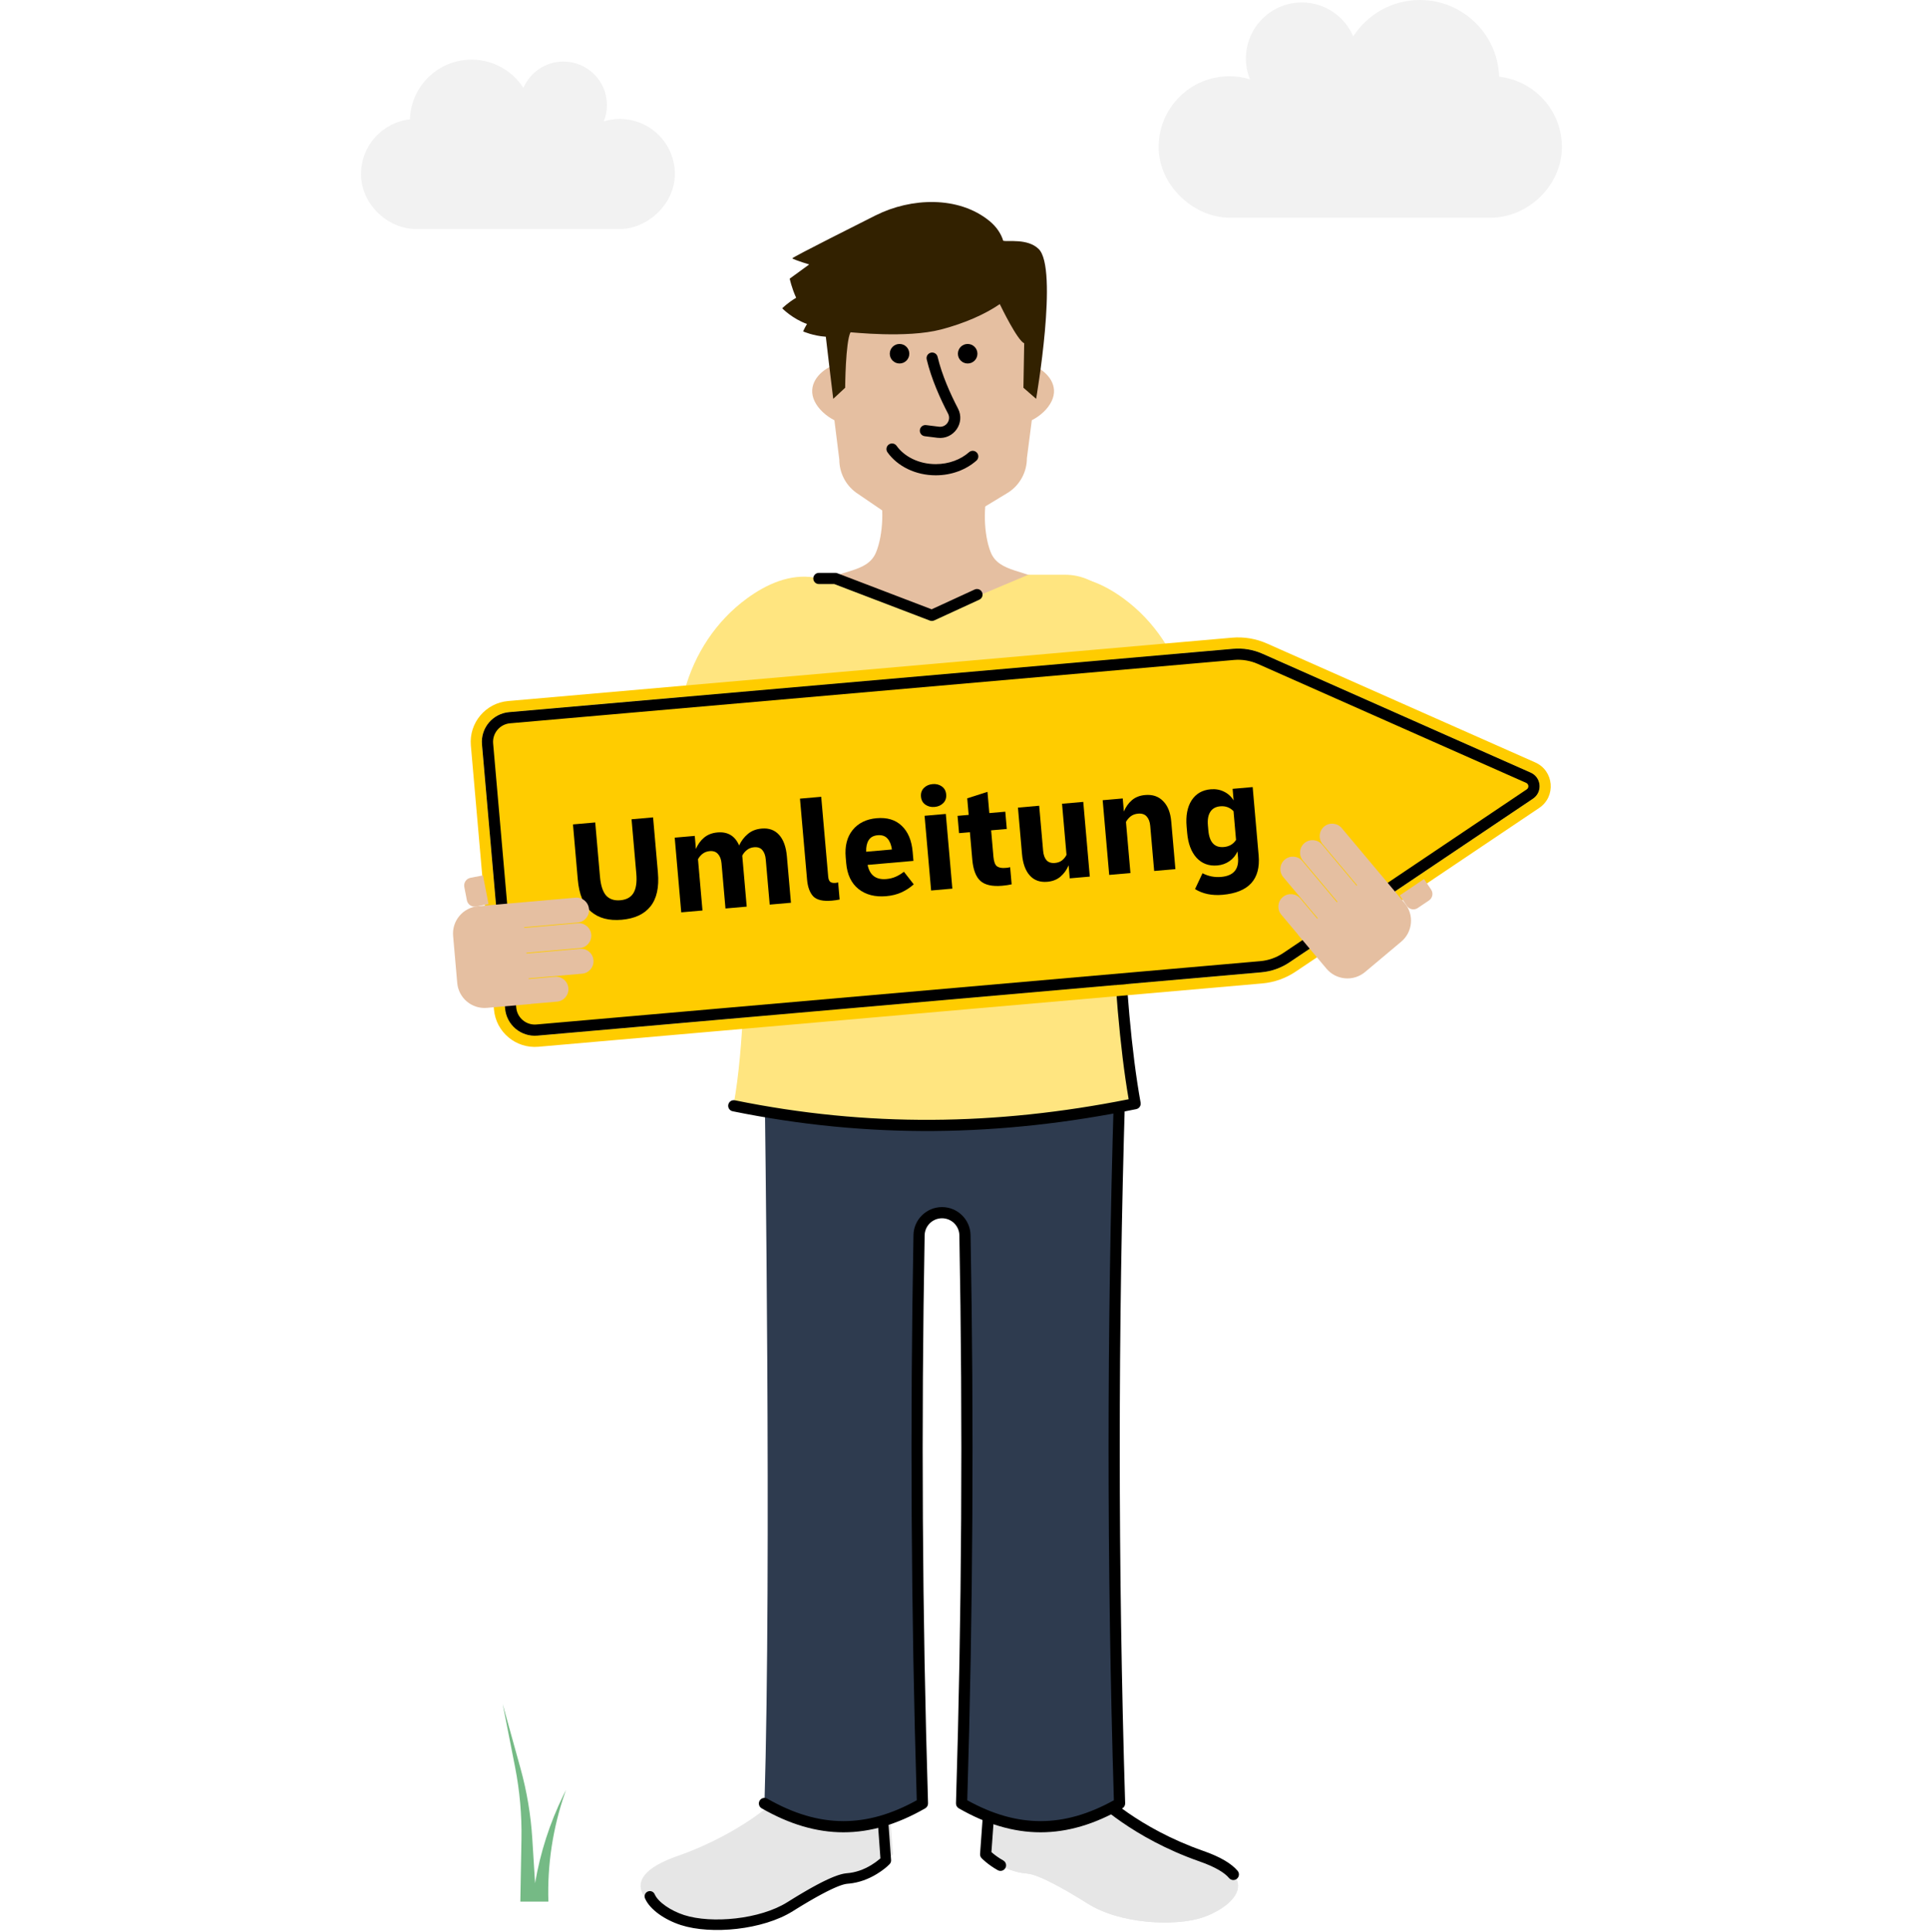 <svg width="550" height="551" viewBox="0 0 550 551" fill="none" xmlns="http://www.w3.org/2000/svg">
<path d="M427.653 21.88C427.26 9.728 417.298 0 405.05 0C397.076 0 390.07 4.125 386.04 10.355C383.605 4.678 377.949 0.702 371.379 0.702C362.565 0.702 355.421 7.846 355.421 16.66C355.421 18.765 355.835 20.775 356.579 22.625C354.719 22.061 352.741 21.753 350.689 21.753C339.558 21.753 330.521 30.779 330.521 41.921C330.521 53.053 340.685 62.09 350.689 62.09H425.388C435.733 62.09 445.557 53.063 445.557 41.921C445.557 31.545 437.721 23.007 427.653 21.88Z" fill="#F2F2F2"/>
<path d="M116.933 34.038C117.239 24.581 124.991 17.011 134.522 17.011C140.728 17.011 146.18 20.221 149.316 25.069C151.21 20.651 155.612 17.557 160.725 17.557C167.584 17.557 173.143 23.117 173.143 29.976C173.143 31.614 172.821 33.177 172.242 34.617C173.689 34.178 175.228 33.939 176.825 33.939C185.488 33.939 192.52 40.963 192.52 49.633C192.52 58.296 184.611 65.329 176.825 65.329H118.695C110.645 65.329 103 58.304 103 49.633C103 41.559 109.098 34.915 116.933 34.038Z" fill="#F2F2F2"/>
<path d="M282.628 157.546C280.544 152.368 280.459 143.841 282.033 139.61H250.679C252.21 143.852 252.062 152.41 249.882 157.609C247.405 163.521 239.537 162.372 232.924 166.827L239.622 176.768C251.828 194.863 278.28 195.437 291.25 177.884L299.416 166.838C292.877 162.351 285.02 163.478 282.628 157.546Z" fill="#E5BFA1"/>
<path d="M295.386 104.546C295.035 104.376 294.344 94.51 294.344 94.51C294.344 84.739 286.424 76.818 276.653 76.818H255.719C245.948 76.818 238.028 84.739 238.028 94.51V104.163C237.687 104.259 237.337 104.376 236.986 104.535C233.435 106.215 230.256 109.979 232.371 114.434C233.435 116.677 235.646 118.665 238.028 119.877L239.431 131.104C239.431 134.815 241.207 138.313 244.194 140.503L254.645 147.626C260.652 152.028 268.754 152.23 274.984 148.147L287.678 140.45C290.963 138.302 292.941 134.634 292.941 130.711L294.344 119.867C296.726 118.665 298.937 116.677 300 114.423C302.116 109.99 298.927 106.226 295.386 104.546Z" fill="#E5BFA1"/>
<path d="M259.397 100.899C259.397 102.441 258.153 103.685 256.612 103.685C255.07 103.685 253.826 102.441 253.826 100.899C253.826 99.358 255.07 98.114 256.612 98.114C258.153 98.114 259.397 99.358 259.397 100.899Z" fill="black"/>
<path d="M278.832 100.899C278.832 102.441 277.588 103.685 276.047 103.685C274.505 103.685 273.261 102.441 273.261 100.899C273.261 99.358 274.505 98.114 276.047 98.114C277.588 98.114 278.832 99.358 278.832 100.899Z" fill="black"/>
<path fill-rule="evenodd" clip-rule="evenodd" d="M253.549 126.797C254.266 126.286 255.262 126.452 255.773 127.17C257.948 130.22 262.082 132.391 266.935 132.391C270.735 132.391 274.107 131.052 276.437 128.994C277.097 128.412 278.105 128.474 278.688 129.134C279.271 129.794 279.208 130.802 278.548 131.385C275.604 133.985 271.47 135.58 266.935 135.58C261.178 135.58 256.019 133.009 253.176 129.021C252.665 128.304 252.832 127.308 253.549 126.797Z" fill="black"/>
<path fill-rule="evenodd" clip-rule="evenodd" d="M265.545 100.603C266.402 100.398 267.262 100.927 267.466 101.784C268.719 107.042 271.139 112.415 273.281 116.522C275.439 120.646 272.036 125.454 267.45 124.883L267.45 124.883L263.793 124.426C262.919 124.317 262.299 123.52 262.408 122.646C262.517 121.772 263.314 121.152 264.188 121.261L267.845 121.718C267.845 121.718 267.845 121.718 267.845 121.718C269.915 121.976 271.402 119.81 270.456 118.001L270.455 117.999C268.26 113.793 265.704 108.152 264.363 102.524C264.159 101.667 264.688 100.807 265.545 100.603Z" fill="black"/>
<path d="M296.29 71.013C293.121 67.941 287.497 69.036 286.189 68.674C285.583 66.654 284.254 64.687 282.362 63.114C273.431 55.746 259.791 56.437 249.892 61.392C249.85 61.413 249.807 61.434 249.754 61.455C247.288 62.71 226.215 73.246 226.003 73.703C225.971 73.778 228.012 74.596 230.84 75.436C227.736 77.69 225.28 79.487 225.28 79.487C225.28 79.487 225.801 82.06 227.119 84.941C224.684 86.366 223.143 87.95 223.143 87.95C223.143 87.95 226.067 90.948 230.213 92.415C229.469 93.648 229.107 94.541 229.107 94.541C229.107 94.541 231.967 95.817 235.582 96.051C236.262 102.058 237.698 113.764 237.698 113.764L241.1 110.606C241.1 110.606 241.185 97.603 242.62 94.786C242.758 94.722 258.547 96.572 268.445 93.989C275.196 92.224 281.065 89.608 285.211 86.748C285.658 87.663 290.198 97.029 292.175 97.933L291.952 110.606L295.577 113.764C295.577 113.774 301.999 76.542 296.29 71.013Z" fill="#322100"/>
<path d="M222.575 512.378C222.575 512.378 212.199 522.808 193.168 529.464C174.147 536.119 185.523 544.603 193.072 547.027C200.621 549.451 216.026 549.015 225.659 542.977C232.42 538.734 239.682 534.662 242.978 534.418C249.995 533.908 254.726 528.943 254.726 528.943L254.045 519.523L253.269 508.774L226.722 504.67L222.575 512.378Z" fill="#E6E6E6"/>
<path d="M251.526 514.474C252.304 514.417 252.987 514.963 253.115 515.716L253.132 515.86L253.562 521.722L254.202 530.582C254.233 531.003 254.084 531.418 253.792 531.724C253.089 532.462 251.839 533.518 250.113 534.566C247.718 536.021 245.086 537.003 242.267 537.292L241.767 537.335C241.453 537.359 241.081 537.43 240.654 537.548L240.274 537.659C240.209 537.68 240.143 537.701 240.075 537.723L239.656 537.868L239.212 538.035C239.136 538.064 239.059 538.095 238.981 538.126L238.5 538.325C238.417 538.359 238.334 538.395 238.25 538.432L237.732 538.661L237.191 538.911L236.627 539.181L236.04 539.471C235.941 539.521 235.84 539.572 235.739 539.624L235.119 539.943L234.478 540.281L233.478 540.822L232.786 541.206L232.074 541.608L230.971 542.244L230.213 542.689L229.042 543.388L227.833 544.124L227.006 544.635L226.163 545.161C217.598 550.53 202.903 551.904 194.258 549.128C189.711 547.668 185.413 544.755 184.011 541.528C183.68 540.768 184.029 539.884 184.788 539.554C185.503 539.243 186.328 539.533 186.698 540.202L186.762 540.332C187.744 542.592 191.37 545.05 195.175 546.271C203.008 548.787 216.785 547.499 224.569 542.619L225.964 541.751L226.868 541.196L227.751 540.661L228.614 540.145L229.869 539.41L230.678 538.944L231.467 538.5C231.596 538.427 231.725 538.356 231.853 538.285L232.608 537.872C232.732 537.805 232.855 537.739 232.977 537.674L233.7 537.292L234.399 536.933L235.077 536.596C235.188 536.541 235.298 536.488 235.407 536.435L236.05 536.131L236.669 535.85C236.771 535.805 236.871 535.761 236.97 535.718L237.555 535.471L238.116 535.248C239.397 534.754 240.483 534.453 241.362 534.36L241.547 534.344C244.041 534.162 246.399 533.312 248.555 532.002C249.42 531.477 250.19 530.915 250.853 530.355L251.159 530.09L250.57 521.939L250.14 516.079C250.08 515.253 250.7 514.534 251.526 514.474Z" fill="black"/>
<path d="M313.339 512.378C313.339 512.378 323.716 522.808 342.747 529.464C361.767 536.119 350.391 544.603 342.842 547.027C335.294 549.451 319.888 549.015 310.256 542.977C303.494 538.734 296.232 534.662 292.937 534.418C285.92 533.908 281.188 528.943 281.188 528.943L281.869 519.523L282.645 508.774L309.193 504.67L313.339 512.378Z" fill="#E6E6E6"/>
<path d="M313.339 512.378C313.339 512.378 323.716 522.808 342.747 529.464C361.767 536.119 350.391 544.603 342.842 547.027C335.294 549.451 319.888 549.015 310.256 542.977C303.494 538.734 296.232 534.662 292.937 534.418C285.92 533.908 281.188 528.943 281.188 528.943L281.869 519.523L282.645 508.774L309.193 504.67L313.339 512.378Z" fill="#E6E6E6"/>
<path fill-rule="evenodd" clip-rule="evenodd" d="M308.938 503.094C309.606 502.991 310.267 503.32 310.587 503.916L314.617 511.418C314.687 511.485 314.78 511.574 314.897 511.682C315.202 511.965 315.664 512.383 316.281 512.908C317.514 513.959 319.364 515.438 321.802 517.124C326.68 520.498 333.905 524.697 343.262 527.969C348.11 529.661 351.292 531.565 353.056 533.656C353.623 534.329 353.538 535.335 352.865 535.903C352.191 536.471 351.185 536.385 350.617 535.712C349.404 534.273 346.867 532.605 342.21 530.98C332.536 527.597 325.056 523.253 319.988 519.747C317.453 517.994 315.519 516.45 314.213 515.337C313.559 514.78 313.062 514.331 312.726 514.018C312.557 513.862 312.429 513.739 312.34 513.654C312.296 513.611 312.262 513.578 312.239 513.554L312.21 513.527L312.202 513.518L312.198 513.514C312.198 513.514 312.198 513.514 313.328 512.389L312.198 513.514C312.089 513.404 311.996 513.28 311.923 513.144L308.311 506.419L284.133 510.156L283.449 519.638L282.823 528.304C282.959 528.425 283.122 528.566 283.311 528.722C283.979 529.273 284.959 529.999 286.188 530.688C286.957 531.118 287.231 532.09 286.8 532.858C286.37 533.627 285.398 533.901 284.63 533.47C283.201 532.67 282.065 531.828 281.282 531.183C280.89 530.86 280.584 530.584 280.372 530.385C280.266 530.286 280.184 530.205 280.126 530.147C280.096 530.118 280.073 530.095 280.056 530.077L280.035 530.056L280.029 530.049L280.026 530.046L280.025 530.045C280.025 530.045 280.024 530.044 281.177 528.943L280.024 530.044C279.713 529.718 279.554 529.277 279.587 528.828L281.043 508.659C281.097 507.918 281.656 507.312 282.39 507.198L308.938 503.094Z" fill="black"/>
<path d="M319.378 311.809C319.335 311.788 319.293 311.767 319.25 311.735L319.378 309.481C319.378 291.928 302.739 277.702 282.22 277.702H255.236C234.717 277.702 218.078 291.928 218.078 309.481L218.163 311.767C218.131 311.788 220.13 446.918 218.078 514.451C233.484 523.286 247.751 523.286 263.146 514.451C261.498 460.431 261.19 406.39 262.179 352.359C262.243 348.787 265.166 345.927 268.728 345.927C272.3 345.927 275.213 348.787 275.277 352.359C276.266 406.39 275.958 460.431 274.31 514.451C289.715 523.286 303.983 523.286 319.378 514.451C317.326 446.908 317.326 379.342 319.378 311.809Z" fill="#2E3B4F"/>
<path fill-rule="evenodd" clip-rule="evenodd" d="M317.261 298.77C318.092 298.476 319.003 298.911 319.297 299.741C320.387 302.821 320.972 306.095 320.972 309.481C320.972 309.511 320.972 309.541 320.97 309.571L320.874 311.258C320.944 311.447 320.978 311.649 320.972 311.857C318.921 379.358 318.921 446.891 320.972 514.392C320.99 514.981 320.682 515.531 320.172 515.824C312.285 520.35 304.598 522.662 296.848 522.662C289.097 522.662 281.407 520.35 273.516 515.824C273.005 515.531 272.697 514.981 272.715 514.392C274.363 460.398 274.671 406.383 273.682 352.377L273.682 352.377C273.634 349.674 271.431 347.511 268.728 347.511C266.034 347.511 263.821 349.676 263.773 352.377L263.773 352.377C262.785 406.383 263.093 460.398 264.74 514.392C264.758 514.98 264.45 515.531 263.94 515.824C256.054 520.35 248.367 522.662 240.616 522.662C232.865 522.662 225.176 520.35 217.284 515.824C216.52 515.386 216.256 514.411 216.694 513.647C217.133 512.883 218.107 512.619 218.871 513.057C226.385 517.367 233.533 519.472 240.616 519.472C247.438 519.472 254.317 517.519 261.523 513.525C259.9 459.8 259.601 406.054 260.584 352.319C260.664 347.875 264.299 344.321 268.728 344.321C273.169 344.321 276.792 347.877 276.871 352.319C277.855 406.054 277.556 459.8 275.933 513.525C283.144 517.519 290.025 519.472 296.848 519.472C303.67 519.472 310.548 517.519 317.755 513.525C315.736 446.467 315.74 379.378 317.767 312.32C317.683 312.108 317.645 311.878 317.658 311.644L317.783 309.436C317.778 306.437 317.258 303.538 316.29 300.806C315.996 299.975 316.431 299.064 317.261 298.77Z" fill="black"/>
<path d="M211.699 259.596L232.346 164.739C225.393 163.602 218.684 166.6 213.081 170.704C204.288 177.125 198.122 186.524 195.273 197.039L179.793 254.1C178.283 262.924 184.024 271.366 192.785 273.194C202.056 275.129 210.168 268.952 211.699 259.596Z" fill="#FFE580"/>
<path d="M321.877 259.596L301.23 164.739C308.183 163.602 314.892 166.6 320.495 170.704C329.287 177.125 335.453 186.524 338.303 197.039L353.783 254.1C355.292 262.924 349.551 271.366 340.791 273.194C331.52 275.129 323.408 268.952 321.877 259.596Z" fill="#FFE580"/>
<path d="M303.806 163.942H293.366L265.829 175.541L238.293 165.005H227.852C218.337 165.005 210.82 173.106 211.575 182.59C213.276 204.045 213.797 227.68 213.159 252.08C212.521 276.107 212.224 298.828 209.321 314.828C247.915 322.696 285.243 322.696 323.826 314.828C317.968 282.572 316.734 224.118 320.094 181.527C320.838 172.033 313.321 163.942 303.806 163.942Z" fill="#FFE580"/>
<path fill-rule="evenodd" clip-rule="evenodd" d="M319.23 193.49C320.11 193.535 320.786 194.285 320.741 195.164C318.649 235.849 320.206 285.999 325.385 314.533C325.539 315.387 324.984 316.207 324.134 316.381C285.348 324.287 247.823 324.9 209.003 316.987C208.14 316.811 207.583 315.968 207.759 315.105C207.935 314.242 208.777 313.685 209.64 313.861C247.499 321.579 284.115 321.098 321.974 313.562C316.952 284.457 315.495 235.082 317.555 195.001C317.601 194.121 318.35 193.445 319.23 193.49Z" fill="black"/>
<path fill-rule="evenodd" clip-rule="evenodd" d="M232.01 165.005C232.01 164.124 232.724 163.41 233.604 163.41H238.293C238.488 163.41 238.681 163.446 238.863 163.515L265.772 173.801L278.038 168.16C278.838 167.792 279.785 168.142 280.153 168.942C280.522 169.742 280.171 170.689 279.371 171.057L266.496 176.979C266.106 177.159 265.661 177.173 265.26 177.02L237.999 166.6H233.604C232.724 166.6 232.01 165.886 232.01 165.005Z" fill="black"/>
<g filter="url(#filter0_d_2071_11706)">
<path fill-rule="evenodd" clip-rule="evenodd" d="M144.953 198.967L351.463 180.899C354.865 180.602 358.286 181.171 361.408 182.555L437.956 216.48C443.311 218.853 443.953 226.194 439.092 229.461L369.598 276.163C366.764 278.068 363.493 279.223 360.091 279.521L153.581 297.588C147.146 298.151 141.474 293.391 140.911 286.957L134.321 211.636C133.758 205.202 138.518 199.53 144.953 198.967ZM145.231 202.144C140.551 202.553 137.089 206.679 137.499 211.358L144.088 286.679C144.498 291.358 148.623 294.82 153.303 294.411L359.813 276.343C362.678 276.093 365.432 275.12 367.819 273.516L437.313 226.814C440.091 224.947 439.724 220.752 436.664 219.396L360.116 185.471C357.487 184.306 354.606 183.826 351.741 184.077L145.231 202.144Z" fill="#FFCC00"/>
<path d="M137.499 211.358C137.089 206.679 140.551 202.553 145.23 202.144L351.741 184.077C354.605 183.826 357.487 184.306 360.116 185.471L436.664 219.396C439.723 220.752 440.09 224.947 437.313 226.814L367.819 273.516C365.432 275.12 362.678 276.093 359.813 276.343L153.303 294.41C148.623 294.82 144.498 291.358 144.088 286.679L137.499 211.358Z" fill="#FFCC00"/>
<path fill-rule="evenodd" clip-rule="evenodd" d="M352.019 187.254L145.508 205.321C142.584 205.577 140.42 208.156 140.676 211.08L147.266 286.401C147.522 289.325 150.1 291.489 153.025 291.233L359.535 273.166C361.863 272.962 364.101 272.172 366.04 270.869L435.534 224.166C436.228 223.7 436.136 222.651 435.371 222.312L358.824 188.387C356.687 187.44 354.346 187.05 352.019 187.254ZM145.23 202.144C140.551 202.553 137.089 206.679 137.499 211.358L144.088 286.679C144.498 291.358 148.623 294.82 153.303 294.41L359.813 276.343C362.678 276.093 365.432 275.12 367.819 273.516L437.313 226.814C440.09 224.947 439.723 220.752 436.664 219.396L360.116 185.471C357.487 184.306 354.605 183.826 351.741 184.077L145.23 202.144Z" fill="black"/>
<path d="M347.264 245.869C344.869 246.078 342.897 245.353 341.348 243.692C339.827 242.029 338.932 239.651 338.661 236.559L338.508 234.804C338.237 231.713 338.706 229.216 339.915 227.314C341.152 225.409 342.968 224.352 345.363 224.143C346.756 224.021 348.025 224.246 349.17 224.82C350.312 225.366 351.227 226.198 351.914 227.316L351.625 224.016L357.349 223.515L359.053 242.985C359.652 249.837 356.22 253.59 348.755 254.243C345.719 254.508 343.103 253.965 340.908 252.614L343.038 248.091C344.713 248.955 346.484 249.305 348.351 249.142C351.86 248.835 353.466 246.982 353.169 243.584L353.019 241.871C352.501 243.011 351.74 243.933 350.735 244.639C349.73 245.344 348.573 245.754 347.264 245.869ZM344.705 235.862C345.002 239.26 346.474 240.844 349.12 240.612C350.652 240.478 351.814 239.801 352.605 238.581L351.889 230.392C350.869 229.33 349.608 228.865 348.104 228.997C346.795 229.112 345.845 229.644 345.254 230.594C344.661 231.515 344.437 232.798 344.58 234.442L344.705 235.862Z" fill="black"/>
<path d="M316.424 248.567L314.56 227.259L320.284 226.758L320.609 230.476C321.143 229.195 321.892 228.133 322.856 227.291C323.847 226.418 325.122 225.914 326.682 225.777C328.798 225.592 330.505 226.172 331.802 227.518C333.124 228.834 333.897 230.773 334.121 233.336L335.309 246.915L329.251 247.445L328.125 234.576C328.025 233.434 327.695 232.551 327.135 231.926C326.573 231.274 325.749 230.995 324.662 231.09C323.827 231.163 323.12 231.421 322.541 231.865C321.99 232.306 321.545 232.836 321.207 233.455L322.482 248.037L316.424 248.567Z" fill="black"/>
<path d="M298.768 250.529C296.679 250.712 295.013 250.114 293.769 248.735C292.526 247.356 291.786 245.316 291.55 242.614L290.391 229.369L296.449 228.839L297.575 241.708C297.675 242.85 297.991 243.734 298.523 244.361C299.083 244.986 299.892 245.252 300.95 245.159C301.73 245.091 302.397 244.85 302.95 244.437C303.501 243.996 303.932 243.467 304.243 242.851L302.967 228.269L309.025 227.739L310.89 249.047L305.166 249.548L304.84 245.83C304.307 247.111 303.531 248.189 302.513 249.064C301.52 249.909 300.272 250.397 298.768 250.529Z" fill="black"/>
<path d="M285.891 251.659C283.05 251.907 280.974 251.443 279.664 250.267C278.383 249.088 277.616 247.064 277.365 244.195L276.681 236.382L273.59 236.652L273.158 231.722L276.334 231.444L275.921 226.723L281.695 224.871L282.225 230.929L286.779 230.531L287.21 235.461L282.74 235.852L283.401 243.414C283.521 244.779 283.852 245.676 284.395 246.106C284.963 246.505 285.748 246.661 286.751 246.573C286.974 246.554 287.211 246.533 287.461 246.511C287.71 246.461 287.944 246.413 288.164 246.366L288.592 251.254C288.235 251.341 287.821 251.42 287.35 251.489C286.906 251.556 286.42 251.612 285.891 251.659Z" fill="black"/>
<path d="M266.607 229.18C265.605 229.268 264.73 229.05 263.982 228.526C263.234 228.002 262.817 227.239 262.729 226.236C262.641 225.233 262.92 224.409 263.565 223.763C264.21 223.117 265.034 222.75 266.037 222.663C267.04 222.575 267.915 222.793 268.663 223.317C269.41 223.841 269.828 224.604 269.915 225.607C270.003 226.61 269.724 227.434 269.079 228.08C268.434 228.726 267.61 229.093 266.607 229.18ZM265.619 253.012L263.755 231.703L269.813 231.173L271.677 252.482L265.619 253.012Z" fill="black"/>
<path d="M252.83 254.633C249.627 254.913 246.985 254.232 244.905 252.589C242.852 250.945 241.683 248.493 241.398 245.234L241.252 243.563C240.972 240.359 241.629 237.762 243.223 235.77C244.845 233.776 247.132 232.649 250.084 232.391C253.065 232.13 255.443 232.848 257.219 234.545C259.024 236.24 260.068 238.717 260.353 241.976L260.58 244.566L247.503 245.71C248.098 248.661 249.885 250.007 252.866 249.746C253.84 249.661 254.72 249.443 255.503 249.094C256.314 248.742 257.101 248.267 257.862 247.667L260.66 251.253C259.672 252.154 258.518 252.914 257.197 253.535C255.901 254.125 254.446 254.491 252.83 254.633ZM250.383 237.249C249.185 237.353 248.328 237.821 247.811 238.652C247.292 239.456 247.052 240.557 247.09 241.957L254.443 241.314C254.238 239.929 253.81 238.885 253.159 238.185C252.506 237.456 251.581 237.144 250.383 237.249Z" fill="black"/>
<path d="M237.28 255.911C234.773 256.13 233.012 255.723 231.995 254.689C231.004 253.625 230.414 252.021 230.227 249.876L228.209 226.813L234.267 226.283L236.259 249.053C236.323 249.778 236.521 250.28 236.854 250.559C237.213 250.808 237.698 250.906 238.311 250.853C238.562 250.831 238.824 250.78 239.098 250.7L239.525 255.588C238.864 255.73 238.116 255.838 237.28 255.911Z" fill="black"/>
<path d="M194.338 259.248L192.474 237.94L198.198 237.439L198.523 241.157C199.057 239.876 199.82 238.813 200.813 237.968C201.831 237.093 203.12 236.587 204.679 236.451C207.604 236.195 209.663 237.432 210.856 240.163C211.445 238.876 212.263 237.794 213.309 236.917C214.352 236.012 215.682 235.488 217.297 235.347C219.358 235.167 221.011 235.766 222.254 237.145C223.497 238.523 224.237 240.564 224.474 243.266L225.632 256.51L219.574 257.04L218.448 244.172C218.348 243.03 218.032 242.145 217.5 241.518C216.966 240.863 216.169 240.582 215.111 240.675C214.303 240.745 213.611 241.016 213.035 241.488C212.484 241.929 212.053 242.458 211.742 243.074L213.014 257.614L206.956 258.144L205.83 245.276C205.73 244.134 205.401 243.25 204.841 242.626C204.278 241.973 203.482 241.692 202.451 241.782C201.671 241.85 200.992 242.106 200.413 242.55C199.863 242.991 199.431 243.506 199.117 244.095L200.397 258.718L194.338 259.248Z" fill="black"/>
<path d="M177.366 261.36C173.717 261.679 170.801 260.91 168.618 259.052C166.46 257.164 165.197 254.117 164.829 249.911L163.451 234.16L169.802 233.604L171.154 249.063C171.371 251.542 171.948 253.33 172.886 254.427C173.85 255.493 175.209 255.949 176.964 255.796C178.718 255.642 179.964 254.958 180.699 253.743C181.46 252.498 181.733 250.635 181.516 248.156L180.163 232.697L186.305 232.16L187.683 247.911C188.051 252.117 187.336 255.338 185.539 257.572C183.767 259.776 181.043 261.038 177.366 261.36Z" fill="black"/>
</g>
<path d="M139.369 257.892L135.82 258.581C134.599 258.819 133.425 258.018 133.19 256.807L132.454 253.019C132.216 251.798 133.017 250.624 134.228 250.389L137.776 249.699L139.369 257.892Z" fill="#E5BFA1"/>
<path d="M165.424 270.447C167.383 270.275 168.833 268.547 168.662 266.588C168.49 264.629 166.762 263.179 164.803 263.35L149.552 264.685L149.535 264.494L164.786 263.16C166.746 262.988 168.196 261.261 168.024 259.301C167.853 257.342 166.125 255.892 164.166 256.063L148.914 257.398L138.651 258.296L136.374 258.495C132.074 258.871 128.883 262.661 129.261 266.972L130.434 280.381C130.81 284.681 134.6 287.871 138.911 287.494L151.451 286.397L151.448 286.365L158.905 285.713C160.864 285.541 162.314 283.814 162.142 281.854C161.971 279.895 160.243 278.445 158.284 278.617L150.827 279.269L150.811 279.078L166.062 277.744C168.022 277.573 169.471 275.845 169.3 273.885C169.129 271.926 167.401 270.476 165.442 270.648L150.19 271.982L150.172 271.781L165.424 270.447Z" fill="#E5BFA1"/>
<path d="M399.305 255.41L401.326 258.407C402.022 259.438 403.418 259.702 404.44 259.012L407.64 256.854C408.671 256.158 408.941 254.771 408.245 253.74L406.224 250.743L399.305 255.41Z" fill="#E5BFA1"/>
<path d="M371.696 245.497C370.432 243.991 370.629 241.744 372.135 240.479C373.642 239.215 375.889 239.412 377.153 240.918L386.994 252.646L387.141 252.523L377.3 240.795C376.036 239.289 376.232 237.042 377.739 235.778C379.246 234.513 381.492 234.71 382.757 236.217L392.598 247.945L399.22 255.837L400.689 257.588C403.464 260.894 403.039 265.83 399.725 268.612L389.414 277.264C386.107 280.038 381.171 279.614 378.39 276.299L370.298 266.656L370.323 266.636L365.511 260.902C364.247 259.395 364.444 257.148 365.95 255.884C367.457 254.62 369.704 254.816 370.968 256.323L375.779 262.057L375.926 261.934L366.085 250.206C364.821 248.699 365.017 246.452 366.524 245.188C368.031 243.924 370.277 244.12 371.542 245.627L381.383 257.355L381.537 257.225L371.696 245.497Z" fill="#E5BFA1"/>
<path fill-rule="evenodd" clip-rule="evenodd" d="M148.437 542.434H151.907H152.97H156.439C156.106 531.892 157.71 521.378 161.171 511.414L161.475 510.539L160.723 512.076C156.834 520.021 154.115 528.477 152.641 537.18L151.844 524.44C151.42 517.672 150.294 510.966 148.484 504.431L143.401 486.086L146.933 504.047C148.268 510.837 148.878 517.748 148.755 524.667L148.437 542.434Z" fill="#75BA85"/>
<defs>
<filter id="filter0_d_2071_11706" x="133.276" y="180.822" width="310.108" height="118.811" filterUnits="userSpaceOnUse" color-interpolation-filters="sRGB">
<feFlood flood-opacity="0" result="BackgroundImageFix"/>
<feColorMatrix in="SourceAlpha" type="matrix" values="0 0 0 0 0 0 0 0 0 0 0 0 0 0 0 0 0 0 127 0" result="hardAlpha"/>
<feOffset dy="1"/>
<feGaussianBlur stdDeviation="0.5"/>
<feComposite in2="hardAlpha" operator="out"/>
<feColorMatrix type="matrix" values="0 0 0 0 0 0 0 0 0 0 0 0 0 0 0 0 0 0 0.25 0"/>
<feBlend mode="normal" in2="BackgroundImageFix" result="effect1_dropShadow_2071_11706"/>
<feBlend mode="normal" in="SourceGraphic" in2="effect1_dropShadow_2071_11706" result="shape"/>
</filter>
</defs>
</svg>
